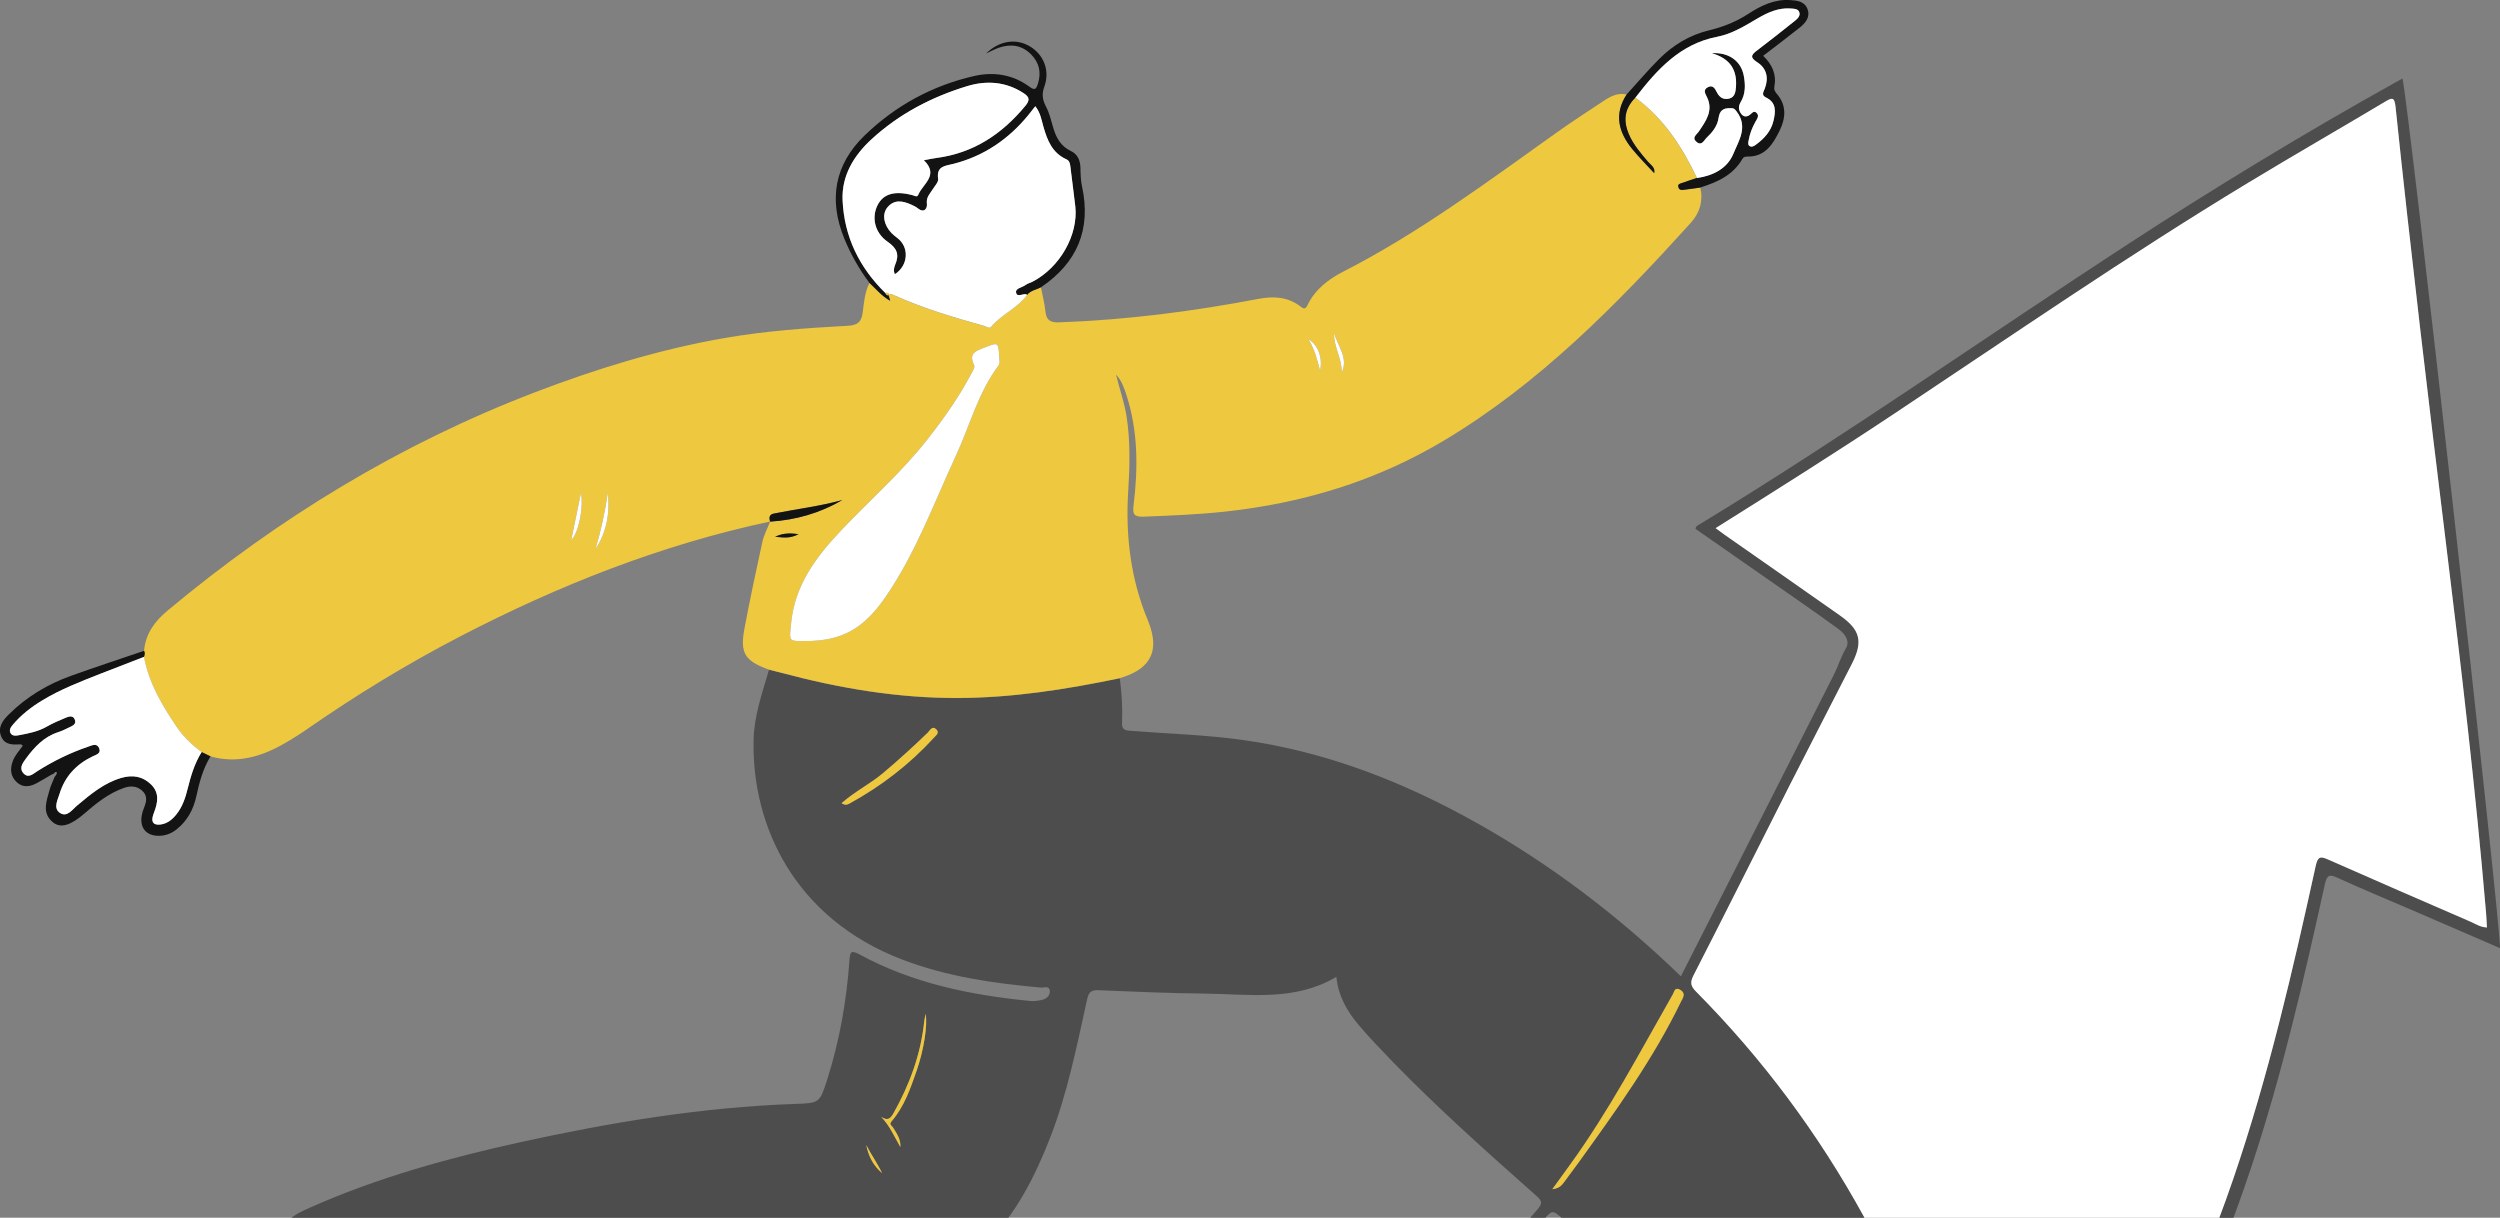 <svg width="349" height="170" viewBox="0 0 349 170" fill="none" xmlns="http://www.w3.org/2000/svg">
<rect x="0" y="0" width="349" height="170" fill="#808080" stroke="none"/>
<g clip-path="url(#clip0_3586_11083)">
<path d="M156.321 94.673C156.593 96.738 156.723 98.815 156.638 100.896C156.601 101.808 156.98 101.955 157.773 102.02C163.037 102.435 168.325 102.57 173.56 103.311C185.17 104.952 195.901 109.134 206.075 114.84C216.497 120.679 225.93 127.859 234.652 136.288C235.714 134.195 236.739 132.179 237.764 130.164C243.845 118.171 249.919 106.17 256.012 94.185C256.618 92.992 256.976 91.709 257.672 90.536C258.311 89.461 257.55 88.479 256.635 87.803C254.918 86.541 253.169 85.315 251.424 84.094C246.514 80.665 241.596 77.244 236.698 73.831C236.735 73.412 237.052 73.322 237.288 73.18C257.643 60.804 277.108 47.076 297.061 34.081C309.273 26.128 321.721 18.57 334.449 11.476C334.754 11.305 335.063 11.138 335.381 10.963C336.076 12.93 349.138 129.264 349.004 132.363C344.924 130.595 340.889 128.848 336.853 127.105C333.359 125.599 329.84 124.149 326.383 122.569C325.235 122.043 324.857 122.056 324.552 123.444C321.615 136.732 318.58 150 314.277 162.934C309.281 177.948 302.948 192.295 293.254 204.948C283.43 217.767 271.539 227.956 256.338 233.922C247.51 237.384 238.284 238.508 228.892 238.789C220.874 239.025 212.856 238.943 204.838 239.461C187.517 240.58 173.959 248.456 163.33 261.936C156.235 270.936 150.939 280.974 145.996 291.232C141.611 300.325 137.368 309.5 132.039 318.101C128.932 323.122 125.563 327.956 121.471 332.232C114.425 339.591 106.839 340.902 97.711 336.447C93.639 334.46 89.88 331.947 86.097 329.483C84.726 328.587 83.164 327.985 81.964 326.828C82.647 326.596 83.038 327.268 83.619 327.374C83.937 327.435 84.254 328.033 84.518 327.317C88.961 329.854 93.346 332.505 97.861 334.899C102.279 337.241 106.969 338.414 111.96 336.866C115.837 335.665 118.746 333.042 121.353 330.086C127.309 323.342 131.942 315.715 136.002 307.717C140.781 298.306 144.992 288.609 149.979 279.304C154.84 270.231 160.36 261.622 167.642 254.235C177.396 244.335 189.205 238.984 202.979 237.718C212.095 236.879 221.24 236.936 230.376 236.842C250.533 236.634 267.378 228.763 281.738 214.994C287.551 209.423 292.509 203.152 296.956 196.225C295.926 196.314 295.341 196.909 294.714 197.345C289.467 200.981 283.987 204.247 278.487 207.477C277.19 208.238 275.912 209.167 274.273 209.016C273.821 208.975 273.643 209.264 273.472 209.578C272.04 212.229 269.656 213.732 267.02 214.904C265.816 215.442 264.587 215.931 263.343 216.358C261.687 216.928 260.646 216.489 259.983 214.852C257.957 209.851 255.475 205.09 252.542 200.562C249.91 196.498 246.896 192.739 243.634 189.172C243.361 188.874 243.158 188.512 242.674 188.516C239.232 188.528 236.71 186.606 234.302 184.476C228.94 179.728 223.587 174.967 218.23 170.215C216.712 168.867 216.717 168.875 215.415 170.366C207.82 179.052 198.948 185.857 187.765 189.298C181.895 191.102 175.908 191.383 169.834 190.923C161.532 190.291 153.241 189.44 144.902 189.477C127.906 189.546 113.384 195.85 100.847 207.098C91.072 215.866 83.436 226.36 76.472 237.396C69.341 248.697 63.365 260.641 56.983 272.361C54.465 276.983 51.853 281.556 49.286 286.146C49.388 285.926 49.327 285.861 49.103 285.942C56.178 272.703 62.67 259.158 70.077 246.098C77.009 233.877 84.522 222.064 94.192 211.773C102.543 202.887 112.078 195.72 123.68 191.558C133.138 188.166 142.917 187.6 152.818 188.162C158.749 188.5 164.676 188.919 170.595 189.44C183.128 190.544 194.107 186.716 203.947 179.133C207.905 176.083 211.449 172.605 214.674 168.786C215.317 168.02 215.285 167.653 214.54 166.994C207.665 160.889 200.787 154.785 194.376 148.18C192.785 146.538 191.203 144.885 189.722 143.146C188.091 141.232 186.83 139.094 186.557 136.374C180.732 139.823 174.427 138.781 168.252 138.707C163.277 138.65 158.306 138.447 153.335 138.235C152.302 138.19 151.98 138.532 151.761 139.514C150.321 146.005 149.039 152.545 146.619 158.772C144.512 164.184 141.924 169.307 137.796 173.538C133.675 177.761 128.574 180.261 123.143 182.249C112.257 186.239 100.928 188.272 89.498 189.791C77.811 191.342 66.054 192.018 54.294 192.727C50.722 192.943 47.126 193.285 43.547 193.623C40.512 193.908 38.352 195.638 36.973 198.237C36.465 199.198 35.769 200.24 35.582 201.181C35.212 203.017 34.553 204.74 34.109 206.524C33.052 210.8 31.461 214.721 28.256 217.824C25.241 220.74 21.662 222.536 17.435 222.85C14.103 223.098 12.732 221.884 12.179 218.566C10.914 210.938 10.052 203.266 9.551 195.553C9.429 193.655 8.966 191.696 10.031 189.884C10.182 189.628 10.011 189.4 9.865 189.192C7.452 185.759 7.684 181.882 8.075 178.017C8.392 174.861 9.01 174.466 12.2 174.686C20.99 175.297 29.634 174.369 38.153 172.153C38.596 172.039 39.044 171.958 39.308 171.51C40.248 169.922 41.846 169.217 43.425 168.517C52.793 164.371 62.617 161.655 72.579 159.464C85.23 156.683 97.987 154.565 110.968 154.109C114.405 153.987 114.421 154.023 115.508 150.611C117.22 145.211 118.188 139.664 118.587 134.02C118.664 132.941 118.778 132.583 119.925 133.206C127.374 137.27 135.497 138.919 143.836 139.738C144.329 139.787 144.849 139.713 145.337 139.616C146.045 139.473 146.635 139.033 146.55 138.28C146.464 137.563 145.72 137.901 145.293 137.864C138.703 137.274 132.186 136.341 125.962 133.959C110.895 128.193 104.935 115.255 105.2 103.286C105.273 99.91 106.42 96.714 107.351 93.501C107.941 93.647 108.531 93.786 109.121 93.945C117.184 96.103 125.352 97.483 133.736 97.455C141.383 97.426 148.88 96.249 156.333 94.694L156.321 94.673ZM40.528 187.367C40.597 187.453 40.667 187.539 40.736 187.624C40.752 187.579 40.797 187.526 40.785 187.49C40.74 187.327 40.642 187.29 40.504 187.396C40.597 187.294 40.707 187.241 40.646 187.038C39.247 182.505 38.69 177.842 38.563 173.074C36.696 173.546 34.846 174.067 32.966 174.462C32.173 174.629 32.181 175.045 32.222 175.647C32.368 177.903 31.97 180.094 31.433 182.273C31.079 183.706 30.566 185.079 29.96 186.423C29.753 186.875 29.72 187.355 30.139 187.661C30.525 187.942 30.757 187.465 31.026 187.294C32.096 186.614 33.149 185.914 34.199 185.205C35.545 184.293 36.883 184.358 38.153 185.303C38.991 185.93 39.743 186.675 40.532 187.367H40.528ZM41.919 189.628C41.822 189.538 41.728 189.448 41.631 189.359C41.671 189.546 41.712 189.734 41.757 189.921C41.846 190.365 42.192 190.821 41.688 191.236C41.492 191.073 41.464 191.261 41.403 191.375C40.951 191.187 40.683 190.849 40.528 190.385C40.097 189.086 39.17 188.162 38.202 187.245C37.03 186.134 35.936 185.853 34.435 186.826C32.511 188.068 30.643 189.4 28.569 190.898C28.76 189.807 28.732 189.212 27.979 188.614C26.698 187.596 27.088 186.219 28.683 185.718C28.971 185.629 29.073 185.433 29.163 185.234C30.647 181.927 31.526 178.482 31.669 174.751C26.34 175.855 21.088 176.266 15.8 176.132C14.852 176.108 14.758 176.686 14.608 177.346C13.924 180.343 13.932 183.393 13.904 186.435C13.79 197.964 15.552 209.301 17.341 220.642C17.504 221.673 17.996 221.567 18.696 221.412C24.562 220.113 28.679 216.709 31.083 211.195C31.498 210.246 31.567 209.655 30.318 209.435C29.818 209.346 29.309 209.016 28.996 208.503C29.423 208.344 29.789 208.417 30.176 208.572C31.4 209.061 32.01 208.637 32.291 207.326C32.58 205.974 33.145 204.687 31.164 204.166C30.802 204.072 30.534 203.636 29.988 203.16C30.529 203.25 30.794 203.237 31.001 203.335C32.966 204.272 32.864 204.239 33.633 202.162C34.154 200.761 34.317 199.703 32.69 199.018C32.348 198.872 32.022 198.55 31.941 198.11C32.018 198.008 32.1 197.903 32.177 197.801C32.73 198.143 33.288 198.489 33.841 198.831C34.333 199.136 34.695 199.185 35.016 198.534C36.855 194.791 39.609 192.242 44.255 191.924C43.168 191.191 42.456 190.495 41.919 189.636V189.628ZM239.497 73.73C239.964 74.072 240.359 74.373 240.766 74.658C246.131 78.413 251.509 82.151 256.862 85.922C259.714 87.93 260.109 89.567 258.522 92.682C255.671 98.281 252.77 103.852 249.927 109.456C245.415 118.358 240.965 127.289 236.413 136.17C235.884 137.201 236.051 137.702 236.792 138.451C246.07 147.813 253.864 158.295 260.206 169.857C260.926 171.168 261.471 172.536 261.142 174.071C261.032 174.585 261.256 174.955 261.467 175.354C262.549 177.407 263.871 179.235 266.04 180.29C268.521 181.495 271.169 180.937 273.752 181.072C274.184 181.092 274.485 180.86 274.737 180.485C275.099 179.944 275.717 179.842 276.234 180.098C277.304 180.636 278.19 180.278 279.049 179.687C279.455 179.406 279.911 179.268 280.342 179.39C281.314 179.663 282.254 179.455 283.202 179.341C285.826 179.023 288.376 179.361 290.85 180.221C295.373 181.797 298.827 184.672 301.129 189.115C301.394 188.642 301.564 188.349 301.727 188.048C305.758 180.514 309.005 172.642 311.767 164.567C316.652 150.273 320.049 135.58 323.279 120.85C323.572 119.51 323.97 119.531 325.032 120.003C331.618 122.919 338.224 125.786 344.83 128.645C345.559 128.958 346.242 129.439 347.174 129.48C347.133 128.783 347.113 128.128 347.056 127.476C345.603 110.409 343.61 93.399 341.523 76.401C339.005 55.925 336.565 35.438 334.417 14.921C334.27 13.508 333.937 13.622 332.936 14.217C326.574 18.012 320.151 21.702 313.813 25.538C297.004 35.714 280.826 46.864 264.469 57.737C256.269 63.186 247.938 68.431 239.497 73.734V73.73ZM266.853 191.884C265.649 192.124 265.206 192.625 264.99 193.602C264.713 194.861 262.777 195.418 262.273 194.441C261.837 193.606 261.345 193.838 260.816 193.867C257.802 194.022 254.906 194.726 252.062 195.724C251.098 196.062 251.058 196.363 251.672 197.153C254.637 200.981 257.037 205.159 259.084 209.541C259.515 210.466 259.946 210.649 260.934 210.388C265.641 209.158 269.843 206.784 274.086 204.549C282.637 200.049 290.484 194.429 298.379 188.886C299.152 188.345 299.067 187.958 298.57 187.339C294.702 182.485 289.682 180.278 283.495 180.697C282.746 180.746 282.405 180.929 282.543 181.788C282.677 182.631 282.689 183.527 281.9 184.619C281.9 183.544 281.998 182.864 281.872 182.232C281.758 181.674 281.538 180.99 280.68 181.174C279.74 181.373 278.723 181.43 277.889 181.85C277.291 182.151 277.808 183.071 277.601 183.682C277.568 183.78 277.568 183.89 277.519 183.975C277.381 184.211 277.438 184.688 277.015 184.59C276.555 184.484 276.852 184.154 276.897 183.873C277.194 182.151 276.954 181.935 275.205 182.265C274.708 182.359 274.204 182.497 273.704 182.501C272.845 182.513 272.426 182.807 272.41 183.747C272.394 184.627 272.194 185.515 271.21 186.398C271.389 185.523 271.112 184.965 271.385 184.387C271.967 183.161 271.568 182.729 270.213 182.697C265.934 182.591 262.566 180.884 260.605 176.885C260.495 176.665 260.324 176.474 260.17 176.254C255.447 181.129 250.997 186.284 244.142 188.426C246.294 190.642 248.369 192.865 250.228 195.276C250.675 195.858 251.049 195.63 251.513 195.349C253.275 194.29 255.211 193.7 257.192 193.232C258.726 192.869 260.288 192.653 261.862 192.613C262.452 192.596 263.099 192.552 263.233 191.924C263.355 191.354 262.635 191.375 262.285 191.151C261.215 190.475 260.105 189.856 259.027 189.188C257.879 188.479 257.387 187.441 257.526 186.093C257.753 183.89 258.624 181.984 260.182 180.416C260.458 180.139 260.711 179.483 261.252 179.911C261.866 180.392 261.504 180.897 261.089 181.328C259.946 182.509 259.478 184.004 259.116 185.547C258.856 186.647 259.177 187.433 260.182 188.096C262.216 189.444 264.347 190.605 266.845 191.871L266.853 191.884ZM12.802 190.291C10.804 190.633 10.617 190.813 10.707 192.902C10.93 198.086 11.451 203.245 12.053 208.393C12.444 211.724 12.96 215.039 13.461 218.354C13.66 219.673 13.916 221.001 15.503 221.437C16.402 221.685 16.902 221.705 16.691 220.447C15.181 211.524 14.059 202.549 13.546 193.513C13.278 188.74 13.233 183.963 13.827 179.202C13.953 178.201 14.795 176.845 14.246 176.336C13.648 175.778 12.244 176.087 11.191 176.018C11.04 176.01 10.886 176.014 10.735 176.006C9.991 175.965 9.596 176.34 9.515 177.06C8.982 181.858 8.364 186.675 12.806 190.291H12.802ZM273.333 205.925C274.057 208.25 275.225 207.749 276.348 207.118C278.337 206.002 280.298 204.834 282.258 203.673C287.762 200.419 293.119 196.933 298.298 193.175C300.116 191.855 300.373 190.935 299.474 188.972C299.046 189.257 298.619 189.522 298.213 189.811C293.876 192.906 289.479 195.915 284.947 198.709C277.145 203.518 269.457 208.564 260.41 210.857C259.889 210.987 259.897 211.231 260.068 211.614C260.503 212.583 260.938 213.557 261.37 214.53C261.646 215.153 262.126 215.336 262.741 215.12C267.264 213.495 271.865 211.96 273.329 205.921L273.333 205.925ZM216.7 166.02C217.701 165.886 218.03 165.458 218.356 165.019C219.047 164.078 219.751 163.149 220.435 162.201C225.621 154.993 230.824 147.797 234.705 139.754C234.749 139.664 234.81 139.579 234.855 139.489C235.107 138.988 235.168 138.557 234.587 138.198C233.802 137.714 233.737 138.451 233.533 138.813C228.932 146.881 224.616 155.115 219.141 162.657C218.401 163.679 217.664 164.701 216.704 166.024L216.7 166.02ZM117.485 112.123C117.997 112.453 118.286 112.335 118.554 112.188C122.997 109.77 126.955 106.719 130.372 102.985C130.656 102.676 131.189 102.309 130.726 101.837C130.14 101.234 129.818 101.987 129.525 102.268C127.52 104.211 125.458 106.08 123.326 107.884C121.516 109.415 119.364 110.47 117.485 112.123ZM125.694 160.132C125.763 159.02 125.165 158.206 124.64 157.359C124.489 157.118 124.066 156.988 124.469 156.52C126.226 154.488 127.085 151.975 127.951 149.495C128.98 146.547 129.501 143.085 129.22 141.525C129.139 141.953 129.062 142.242 129.029 142.535C128.553 147.153 126.991 151.397 124.721 155.42C124.282 156.194 123.883 156.483 123.017 155.905C124.237 157.192 124.876 158.711 125.694 160.124V160.132ZM123.139 163.764C122.492 162.408 121.613 161.187 120.934 159.851C121.235 161.402 121.923 162.738 123.139 163.764ZM40.968 188.17L41.017 188.092L40.959 188.08L40.972 188.17H40.968Z" fill="#4E4D4D"/>
<path d="M156.321 94.673C148.864 96.229 141.371 97.41 133.724 97.434C125.34 97.463 117.175 96.082 109.109 93.924C108.523 93.765 107.929 93.627 107.339 93.48C103.951 92.254 103.271 91.183 103.938 87.673C104.703 83.65 105.545 79.642 106.428 75.643C106.644 74.67 107.14 73.758 107.506 72.817C111.098 72.593 114.474 71.628 117.607 69.791C114.462 70.671 111.232 71.05 108.047 71.685C107.351 71.823 107.351 72.272 107.494 72.805C92.308 76.046 78.018 81.695 64.273 88.825C56.877 92.662 49.779 96.99 42.932 101.743C41.85 102.492 40.732 103.201 39.585 103.852C36.404 105.664 33.06 106.621 29.386 105.591C28.971 105.392 28.556 105.188 28.142 104.988C26.803 103.991 25.599 102.859 24.655 101.466C22.609 98.452 20.771 95.345 20.091 91.692C20.205 91.415 20.246 91.134 20.108 90.849C20.323 88.463 21.596 86.736 23.394 85.238C38.877 72.312 55.885 61.952 74.739 54.74C83.282 51.474 92.024 48.791 101.03 47.21C106.717 46.213 112.51 45.793 118.286 45.484C119.632 45.41 120.251 45.044 120.434 43.627C120.613 42.242 120.714 40.797 121.378 39.506C122.285 40.332 123.062 41.318 124.262 41.986C124.156 41.631 124.091 41.411 124.03 41.196C124.323 40.927 124.611 41.139 124.86 41.253C128.883 43.053 133.085 44.311 137.315 45.488C137.645 45.577 138.068 45.94 138.308 45.655C139.777 43.9 142.03 43.044 143.373 41.163C143.865 40.528 144.666 40.455 145.313 40.1C145.524 41.196 145.813 42.287 145.931 43.395C146.061 44.62 146.489 45.048 147.847 44.999C157.207 44.665 166.458 43.484 175.643 41.729C177.754 41.326 179.8 41.411 181.586 42.816C182.005 43.146 182.257 43.154 182.502 42.641C183.563 40.422 185.422 38.992 187.521 37.917C198.147 32.477 207.678 25.358 217.359 18.468C219.511 16.937 221.732 15.503 223.933 14.046C224.877 13.418 225.877 12.926 227.073 13.19C225.275 15.955 225.947 18.488 227.875 20.838C228.835 22.007 229.913 23.082 230.938 24.198C230.974 24.194 231.007 24.194 231.044 24.19C230.999 24.198 230.954 24.202 230.909 24.21C231.133 23.395 230.437 23.041 230.043 22.573C229.034 21.376 228.005 20.195 227.382 18.729C226.536 16.737 226.833 15.121 228.294 13.63C232.235 16.542 234.823 20.488 236.873 24.849C236.173 25.081 235.469 25.301 234.774 25.554C234.518 25.648 234.172 25.688 234.298 26.14C234.412 26.535 234.701 26.543 234.998 26.507C235.787 26.413 236.576 26.295 237.365 26.185C237.788 28.071 237.288 29.728 236.015 31.129C225.654 42.564 214.902 53.551 201.503 61.545C192.049 67.185 181.79 70.272 170.9 71.433C167.162 71.832 163.411 71.978 159.652 72.125C158.273 72.178 158.094 71.762 158.249 70.508C158.883 65.324 158.883 60.164 157.24 55.119C156.91 54.109 156.573 53.111 155.8 52.305C156.272 54.256 156.959 56.141 157.268 58.128C157.809 61.618 157.72 65.121 157.496 68.623C157.106 74.8 157.854 80.872 160.222 86.549C162.313 91.562 159.843 93.635 156.304 94.673H156.321ZM112.497 89.493C117.554 89.453 120.56 87.791 123.647 83.299C127.854 77.179 130.388 70.223 133.479 63.544C135.412 59.37 136.555 54.822 139.37 51.063C139.655 50.68 139.516 50.281 139.496 49.89C139.378 47.695 139.37 47.764 137.417 48.526C136.201 49.002 135.208 49.332 135.981 50.928C136.148 51.275 135.843 51.694 135.652 52.061C133.907 55.4 131.73 58.45 129.412 61.407C125.852 65.939 121.528 69.73 117.574 73.884C113.994 77.647 110.919 81.654 110.427 87.139C110.211 89.53 110.012 89.51 112.501 89.489L112.497 89.493ZM83.135 76.633C84.73 74.243 85.137 71.587 84.86 68.781C84.462 71.437 83.908 74.059 83.135 76.633ZM79.743 75.403C80.861 74.259 81.472 70.659 81.097 68.838C80.626 71.131 80.182 73.265 79.743 75.403ZM187.302 52.016C188.278 49.919 186.72 48.314 186.24 46.486C186.163 48.404 187.371 50.077 187.302 52.016ZM184.279 51.759C184.674 49.943 184.003 48.163 182.656 47.341C183.494 48.713 183.909 50.228 184.279 51.759ZM108.206 74.935C109.154 74.992 110.15 75.269 111.472 74.576C110.044 74.348 109.117 74.503 108.206 74.935Z" fill="#EEC83F"/>
<path d="M124.042 41.2C124.107 41.42 124.172 41.636 124.274 41.99C123.074 41.322 122.297 40.337 121.39 39.51C119.95 37.596 118.778 35.535 117.867 33.316C115.638 27.879 116.504 22.972 120.694 18.916C124.994 14.754 130.152 11.936 136.022 10.605C138.747 9.986 141.4 10.413 143.706 12.103C144.491 12.677 144.658 12.429 144.898 11.671C145.39 10.108 145.069 8.748 143.95 7.603C142.681 6.312 141.135 6.088 139.459 6.654C138.902 6.842 138.377 7.135 137.645 7.469C139.565 5.628 141.912 5.323 143.848 6.52C145.72 7.681 146.594 9.876 145.789 12.095C145.398 13.174 145.533 13.948 146.033 14.905C146.521 15.833 146.753 16.904 147.058 17.922C147.469 19.287 148.12 20.427 149.478 21.07C150.447 21.531 150.805 22.386 150.829 23.445C150.845 24.304 150.866 25.183 151.049 26.018C152.354 32.033 150.373 36.684 145.329 40.1C144.682 40.455 143.881 40.528 143.389 41.163C142.897 40.825 141.981 41.66 141.839 40.829C141.737 40.239 142.718 40.149 143.173 39.787C143.442 39.575 143.82 39.502 144.133 39.339C147.953 37.356 150.544 32.811 150.109 28.82C149.906 26.955 149.633 25.094 149.417 23.229C149.369 22.793 149.275 22.435 148.848 22.239C146.879 21.351 146.192 19.576 145.651 17.674C145.386 16.738 145.236 15.736 144.524 14.84C144.141 15.329 143.84 15.723 143.523 16.11C140.769 19.462 137.34 21.795 133.117 22.878C131.966 23.172 130.693 23.164 130.961 24.98C131.027 25.416 130.498 25.957 130.209 26.43C129.822 27.053 129.269 27.525 129.391 28.453C129.464 29.032 129.066 29.842 128.134 29.097C127.862 28.877 127.532 28.718 127.207 28.576C126.027 28.05 124.843 27.802 123.879 28.963C123.098 29.907 123.363 31.414 124.453 32.542C124.697 32.795 124.982 33.019 125.262 33.23C126.967 34.513 126.808 37.071 124.925 38.288C124.697 37.844 124.795 37.36 124.953 36.989C125.559 35.576 125.258 34.692 123.916 33.764C122.073 32.493 121.65 30.339 122.508 28.641C123.314 27.053 124.913 26.596 127.418 27.264C127.703 27.342 128.028 27.59 128.191 27.191C128.83 25.652 131.124 24.471 128.968 22.378C129.745 22.235 130.233 22.125 130.73 22.06C135.892 21.38 139.886 18.729 143.141 14.779C143.779 14.005 143.739 13.565 142.901 13.019C140.415 11.39 137.702 11.215 135.001 12.038C130.05 13.545 125.506 15.911 121.674 19.437C119.201 21.71 117.468 24.528 117.623 27.985C117.851 33.055 119.962 37.368 123.599 40.919C123.68 41.127 123.802 41.273 124.05 41.228L124.042 41.208V41.2Z" fill="#131313"/>
<path d="M20.116 90.853C20.254 91.139 20.213 91.415 20.099 91.697C18.07 92.482 16.032 93.26 14.006 94.058C11.223 95.154 8.433 96.229 5.866 97.789C4.34 98.717 2.941 99.8 1.786 101.173C1.489 101.527 1.196 101.959 1.513 102.407C1.77 102.769 2.229 102.712 2.636 102.635C3.982 102.382 5.317 102.126 6.533 101.429C7.367 100.953 8.262 100.578 9.145 100.204C9.608 100.008 10.194 99.808 10.446 100.468C10.694 101.128 10.084 101.328 9.645 101.547C9.149 101.796 8.64 102.044 8.111 102.211C6.118 102.851 4.788 104.3 3.604 105.913C3.161 106.52 2.62 107.236 3.287 107.961C3.958 108.694 4.633 108.014 5.178 107.672C7.416 106.251 9.775 105.094 12.281 104.239C12.85 104.044 13.542 103.681 13.851 104.475C14.132 105.196 13.408 105.359 12.915 105.595C10.654 106.683 9.051 108.389 8.319 110.796C8.054 111.659 7.395 112.828 8.36 113.475C9.356 114.147 10.068 113.027 10.776 112.437C12.651 110.877 14.506 109.305 16.914 108.597C18.513 108.128 19.945 108.36 21.129 109.554C22.268 110.702 22.028 112.042 21.515 113.386C21.442 113.573 21.373 113.768 21.324 113.964C21.096 114.88 21.544 115.198 22.381 115.1C23.354 114.986 24.049 114.404 24.631 113.671C25.473 112.616 25.884 111.362 26.201 110.075C26.641 108.295 27.165 106.556 28.146 104.984C28.561 105.184 28.976 105.388 29.39 105.587C28.333 107.298 27.832 109.212 27.409 111.15C27.007 112.991 26.161 114.575 24.668 115.768C23.927 116.358 23.093 116.684 22.142 116.68C20.441 116.676 19.514 115.605 19.774 113.915C19.835 113.52 19.957 113.121 20.112 112.75C20.457 111.899 20.632 111.081 19.843 110.376C19.074 109.688 18.183 109.68 17.272 110.002C15.173 110.747 13.469 112.111 11.813 113.544C9.865 115.234 8.469 115.674 7.387 114.791C5.797 113.483 6.5 111.838 6.915 110.287C7.082 109.655 7.387 109.065 7.627 108.454C7.696 108.364 7.766 108.271 7.835 108.181C7.875 108.063 7.981 107.872 7.949 107.843C7.77 107.688 7.631 107.794 7.542 107.982C7.408 108.043 7.273 108.104 7.139 108.165C6.484 108.548 5.837 108.943 5.174 109.305C4.222 109.818 3.238 110.014 2.359 109.212C1.473 108.405 1.375 107.391 1.77 106.288C2.062 105.465 2.656 104.838 3.181 104.109C3.047 104.011 2.974 103.909 2.904 103.913C1.826 103.954 0.683 104.052 0.171 102.822C-0.366 101.535 0.391 100.566 1.233 99.731C3.714 97.267 6.651 95.508 9.926 94.339C13.302 93.13 16.711 92.01 20.108 90.853H20.116Z" fill="#131313"/>
<path d="M237.377 26.181C236.588 26.291 235.803 26.41 235.01 26.503C234.713 26.54 234.424 26.532 234.31 26.137C234.18 25.685 234.53 25.64 234.786 25.55C235.482 25.302 236.185 25.078 236.885 24.846C239.135 24.532 241.136 23.506 241.974 21.445C242.694 19.674 244.061 17.719 242.434 15.573C242.1 15.129 242.023 15.097 241.527 15.092C240.481 15.08 240.05 15.467 239.895 16.502C239.737 17.581 239.045 18.46 238.264 19.193C237.894 19.54 237.568 20.419 236.836 19.812C236.104 19.206 236.84 18.802 237.166 18.318C238.126 16.888 239.196 15.451 238.297 13.582C238.044 13.056 237.691 12.539 238.411 12.165C239.122 11.794 239.419 12.389 239.667 12.881C240.042 13.622 240.623 13.96 241.4 13.753C242.165 13.549 242.275 12.849 242.328 12.169C242.515 9.819 241.583 8.182 238.935 7.416C241.364 7.274 243.048 8.532 243.426 10.572C243.658 11.831 243.687 13.101 242.983 14.266C242.629 14.852 242.686 15.443 243.121 15.956C243.422 16.31 243.809 16.334 244.211 16.066C244.521 15.862 244.805 15.333 245.224 15.764C245.627 16.18 245.265 16.611 245.045 17.006C244.598 17.809 244.264 18.656 244.106 19.564C244.053 19.857 243.943 20.215 244.252 20.395C244.533 20.558 244.842 20.395 245.094 20.207C246.27 19.348 247.226 18.322 247.567 16.856C247.868 15.565 248.019 14.319 246.506 13.594C245.826 13.268 246.192 12.796 246.371 12.311C246.912 10.853 246.611 9.517 245.306 8.691C244.126 7.941 244.582 7.559 245.363 6.968C247.1 5.649 248.812 4.293 250.517 2.933C250.907 2.619 251.375 2.22 251.159 1.666C250.976 1.194 250.403 1.214 249.955 1.181C248.255 1.055 246.77 1.735 245.363 2.558C243.56 3.609 241.787 4.728 239.716 5.128C234.53 6.125 231.308 9.721 228.298 13.622C226.837 15.113 226.545 16.726 227.387 18.721C228.005 20.183 229.034 21.364 230.047 22.565C230.442 23.034 231.137 23.392 230.913 24.202L230.942 24.19C229.917 23.074 228.843 21.999 227.883 20.83C225.951 18.477 225.279 15.948 227.081 13.183C228.583 11.533 230.027 9.831 231.601 8.251C233.566 6.276 235.893 4.879 238.638 4.219C240.567 3.755 242.381 3.03 244.069 1.931C245.818 0.795 247.702 -0.134 249.89 0.009C250.862 0.07 251.904 0.176 252.315 1.238C252.758 2.383 252.054 3.201 251.237 3.857C249.577 5.185 247.872 6.459 246.14 7.791C247.401 8.996 248.019 10.389 247.706 12.079C247.616 12.551 247.803 12.812 248.08 13.142C249.451 14.759 249.272 16.538 248.418 18.269C247.506 20.114 246.428 21.877 243.988 21.857C243.638 21.857 243.41 21.885 243.243 22.178C241.929 24.459 239.729 25.436 237.365 26.173L237.377 26.181Z" fill="#131313"/>
<path d="M239.497 73.729C247.937 68.431 256.269 63.186 264.469 57.733C280.826 46.86 297.004 35.706 313.813 25.533C320.151 21.697 326.574 18.008 332.936 14.212C333.933 13.618 334.266 13.504 334.417 14.917C336.564 35.437 339.005 55.921 341.523 76.397C343.614 93.394 345.607 110.404 347.056 127.472C347.112 128.123 347.133 128.779 347.174 129.475C346.242 129.434 345.559 128.954 344.83 128.64C338.224 125.777 331.618 122.915 325.032 119.999C323.97 119.531 323.572 119.51 323.279 120.846C320.049 135.575 316.656 150.268 311.767 164.562C309.005 172.638 305.758 180.509 301.727 188.043C301.564 188.345 301.394 188.638 301.129 189.11C298.827 184.671 295.373 181.792 290.85 180.216C288.376 179.357 285.826 179.019 283.202 179.337C282.254 179.451 281.314 179.658 280.342 179.385C279.911 179.263 279.455 179.402 279.049 179.683C278.19 180.273 277.304 180.627 276.234 180.094C275.717 179.833 275.099 179.939 274.737 180.481C274.484 180.86 274.183 181.092 273.752 181.067C271.169 180.933 268.517 181.491 266.04 180.285C263.871 179.231 262.549 177.402 261.467 175.35C261.256 174.947 261.032 174.576 261.142 174.067C261.475 172.528 260.926 171.163 260.206 169.852C253.864 158.291 246.07 147.809 236.791 138.446C236.051 137.697 235.884 137.196 236.413 136.166C240.965 127.288 245.415 118.354 249.927 109.452C252.766 103.848 255.671 98.277 258.522 92.678C260.109 89.558 259.714 87.925 256.862 85.918C251.509 82.147 246.131 78.408 240.766 74.654C240.359 74.368 239.964 74.071 239.497 73.725V73.729Z" fill="white"/>
<path d="M216.7 166.02C217.66 164.697 218.397 163.675 219.137 162.652C224.608 155.115 228.928 146.876 233.529 138.809C233.737 138.447 233.802 137.71 234.583 138.194C235.164 138.557 235.103 138.984 234.851 139.485C234.806 139.575 234.745 139.66 234.701 139.75C230.82 147.793 225.617 154.988 220.43 162.196C219.747 163.145 219.043 164.074 218.352 165.014C218.026 165.454 217.697 165.882 216.696 166.016L216.7 166.02Z" fill="#EEC83F"/>
<path d="M117.485 112.123C119.364 110.473 121.516 109.415 123.326 107.883C125.462 106.079 127.52 104.21 129.525 102.268C129.818 101.987 130.136 101.233 130.725 101.836C131.189 102.312 130.656 102.675 130.372 102.984C126.951 106.719 122.992 109.765 118.554 112.188C118.29 112.334 117.997 112.448 117.485 112.123Z" fill="#EEC83F"/>
<path d="M125.694 160.131C124.876 158.718 124.237 157.199 123.017 155.913C123.883 156.487 124.286 156.202 124.721 155.428C126.991 151.405 128.553 147.157 129.029 142.543C129.062 142.246 129.139 141.957 129.22 141.533C129.501 143.093 128.98 146.554 127.951 149.503C127.085 151.983 126.23 154.491 124.469 156.527C124.062 156.996 124.489 157.122 124.64 157.366C125.165 158.213 125.763 159.024 125.694 160.14V160.131Z" fill="#EEC83F"/>
<path d="M123.139 163.764C121.919 162.738 121.231 161.402 120.934 159.851C121.613 161.186 122.496 162.408 123.139 163.764Z" fill="#EEC83F"/>
<path d="M123.603 40.906C119.966 37.359 117.855 33.043 117.627 27.973C117.472 24.515 119.205 21.697 121.679 19.425C125.515 15.898 130.054 13.532 135.005 12.025C137.706 11.203 140.419 11.378 142.905 13.007C143.743 13.557 143.783 13.992 143.145 14.766C139.886 18.716 135.896 21.371 130.734 22.047C130.237 22.113 129.749 22.223 128.972 22.365C131.128 24.458 128.834 25.639 128.195 27.178C128.029 27.578 127.703 27.329 127.422 27.252C124.917 26.584 123.314 27.04 122.512 28.628C121.654 30.326 122.077 32.477 123.92 33.751C125.266 34.68 125.563 35.563 124.957 36.977C124.799 37.351 124.697 37.832 124.929 38.276C126.812 37.058 126.971 34.501 125.266 33.218C124.982 33.006 124.701 32.782 124.457 32.53C123.367 31.401 123.098 29.895 123.883 28.95C124.843 27.789 126.027 28.038 127.211 28.563C127.532 28.706 127.862 28.869 128.138 29.084C129.07 29.826 129.473 29.015 129.395 28.441C129.277 27.517 129.827 27.044 130.213 26.417C130.506 25.945 131.031 25.407 130.966 24.967C130.697 23.151 131.97 23.163 133.121 22.866C137.344 21.783 140.769 19.449 143.527 16.098C143.844 15.715 144.141 15.316 144.528 14.827C145.244 15.719 145.39 16.725 145.655 17.662C146.196 19.563 146.883 21.339 148.852 22.227C149.279 22.418 149.373 22.776 149.422 23.216C149.633 25.081 149.906 26.942 150.113 28.808C150.548 32.798 147.957 37.343 144.137 39.326C143.824 39.489 143.446 39.562 143.177 39.774C142.718 40.137 141.741 40.226 141.843 40.817C141.985 41.648 142.901 40.817 143.393 41.151C142.05 43.032 139.797 43.891 138.328 45.642C138.088 45.928 137.665 45.569 137.336 45.475C133.105 44.303 128.899 43.04 124.88 41.24C124.632 41.13 124.343 40.914 124.05 41.183L124.058 41.204C124.095 40.829 123.851 40.858 123.607 40.894L123.603 40.906Z" fill="white"/>
<path d="M112.497 89.493C110.008 89.514 110.207 89.534 110.423 87.144C110.915 81.658 113.99 77.651 117.57 73.888C121.524 69.734 125.848 65.943 129.408 61.411C131.73 58.454 133.903 55.404 135.648 52.065C135.839 51.698 136.144 51.275 135.977 50.932C135.204 49.336 136.193 49.002 137.413 48.53C139.37 47.768 139.374 47.699 139.492 49.894C139.512 50.285 139.655 50.684 139.366 51.067C136.551 54.822 135.408 59.374 133.475 63.549C130.384 70.227 127.85 77.183 123.643 83.303C120.556 87.795 117.554 89.457 112.493 89.497L112.497 89.493Z" fill="white"/>
<path d="M28.15 104.988C27.169 106.556 26.645 108.299 26.205 110.079C25.888 111.365 25.477 112.62 24.635 113.674C24.053 114.407 23.354 114.99 22.386 115.104C21.548 115.202 21.1 114.884 21.328 113.968C21.377 113.772 21.446 113.581 21.519 113.389C22.032 112.045 22.268 110.706 21.133 109.557C19.949 108.364 18.517 108.132 16.918 108.6C14.506 109.309 12.651 110.877 10.78 112.441C10.072 113.031 9.36 114.151 8.364 113.479C7.399 112.827 8.058 111.663 8.323 110.799C9.055 108.393 10.658 106.686 12.92 105.599C13.412 105.363 14.136 105.196 13.855 104.479C13.546 103.681 12.854 104.047 12.285 104.243C9.779 105.098 7.424 106.255 5.182 107.676C4.637 108.022 3.966 108.698 3.291 107.965C2.624 107.24 3.165 106.523 3.608 105.917C4.792 104.304 6.122 102.858 8.115 102.215C8.644 102.044 9.149 101.8 9.649 101.551C10.088 101.331 10.698 101.132 10.45 100.472C10.202 99.812 9.616 100.012 9.149 100.207C8.262 100.582 7.367 100.953 6.537 101.433C5.317 102.133 3.982 102.386 2.64 102.638C2.229 102.716 1.77 102.773 1.517 102.41C1.204 101.962 1.493 101.531 1.79 101.176C2.945 99.804 4.345 98.721 5.87 97.792C8.441 96.233 11.231 95.158 14.01 94.062C16.036 93.264 18.07 92.486 20.104 91.7C20.779 95.353 22.622 98.46 24.668 101.474C25.611 102.866 26.816 103.999 28.154 104.996L28.15 104.988Z" fill="white"/>
<path d="M228.31 13.63C231.32 9.729 234.542 6.133 239.729 5.135C241.799 4.736 243.577 3.616 245.375 2.565C246.782 1.743 248.267 1.063 249.967 1.189C250.419 1.222 250.988 1.201 251.171 1.674C251.387 2.227 250.919 2.631 250.529 2.94C248.824 4.304 247.112 5.656 245.375 6.976C244.594 7.566 244.138 7.949 245.318 8.698C246.62 9.525 246.925 10.861 246.384 12.319C246.205 12.799 245.838 13.272 246.518 13.601C248.027 14.326 247.876 15.572 247.58 16.863C247.238 18.329 246.282 19.356 245.106 20.215C244.85 20.402 244.545 20.569 244.264 20.402C243.959 20.223 244.069 19.865 244.118 19.571C244.276 18.663 244.61 17.816 245.057 17.014C245.277 16.623 245.639 16.187 245.236 15.772C244.817 15.34 244.533 15.87 244.224 16.073C243.821 16.338 243.434 16.314 243.133 15.963C242.694 15.45 242.641 14.86 242.995 14.273C243.699 13.105 243.67 11.834 243.438 10.58C243.06 8.535 241.376 7.277 238.947 7.424C241.596 8.185 242.527 9.826 242.34 12.176C242.287 12.86 242.173 13.557 241.413 13.76C240.636 13.968 240.054 13.63 239.68 12.889C239.432 12.396 239.131 11.801 238.423 12.172C237.703 12.547 238.057 13.064 238.309 13.589C239.208 15.458 238.138 16.896 237.178 18.325C236.853 18.81 236.116 19.209 236.848 19.82C237.577 20.427 237.906 19.547 238.276 19.201C239.057 18.468 239.749 17.592 239.908 16.509C240.062 15.475 240.493 15.088 241.539 15.1C242.035 15.104 242.108 15.141 242.446 15.581C244.073 17.727 242.706 19.681 241.986 21.453C241.148 23.513 239.147 24.54 236.897 24.853C234.847 20.492 232.26 16.546 228.318 13.634L228.31 13.63Z" fill="white"/>
<path d="M107.498 72.809C107.356 72.276 107.356 71.828 108.051 71.689C111.232 71.054 114.466 70.675 117.611 69.796C114.478 71.628 111.102 72.598 107.51 72.822L107.502 72.809H107.498Z" fill="#131313"/>
<path d="M83.135 76.633C83.908 74.059 84.462 71.436 84.86 68.781C85.137 71.587 84.73 74.242 83.135 76.633Z" fill="white"/>
<path d="M79.743 75.403C80.182 73.266 80.626 71.132 81.097 68.839C81.472 70.659 80.861 74.259 79.743 75.403Z" fill="white"/>
<path d="M187.302 52.016C187.371 50.077 186.163 48.403 186.24 46.485C186.72 48.314 188.278 49.918 187.302 52.016Z" fill="white"/>
<path d="M184.279 51.759C183.909 50.228 183.494 48.713 182.656 47.341C184.003 48.163 184.674 49.943 184.279 51.759Z" fill="white"/>
<path d="M108.206 74.935C109.117 74.503 110.044 74.349 111.472 74.577C110.154 75.269 109.154 74.992 108.206 74.935Z" fill="#131313"/>
<path d="M230.926 24.206C230.971 24.198 231.015 24.194 231.06 24.186C231.028 24.186 230.991 24.186 230.954 24.194L230.922 24.206H230.926Z" fill="#131313"/>
<path d="M123.603 40.906C123.851 40.869 124.091 40.841 124.054 41.215C123.802 41.256 123.684 41.114 123.603 40.906Z" fill="#EEC83F"/>
</g>
<defs>
<clipPath id="clip0_3586_11083">
<rect width="349" height="339" fill="white"/>
</clipPath>
</defs>
</svg>
